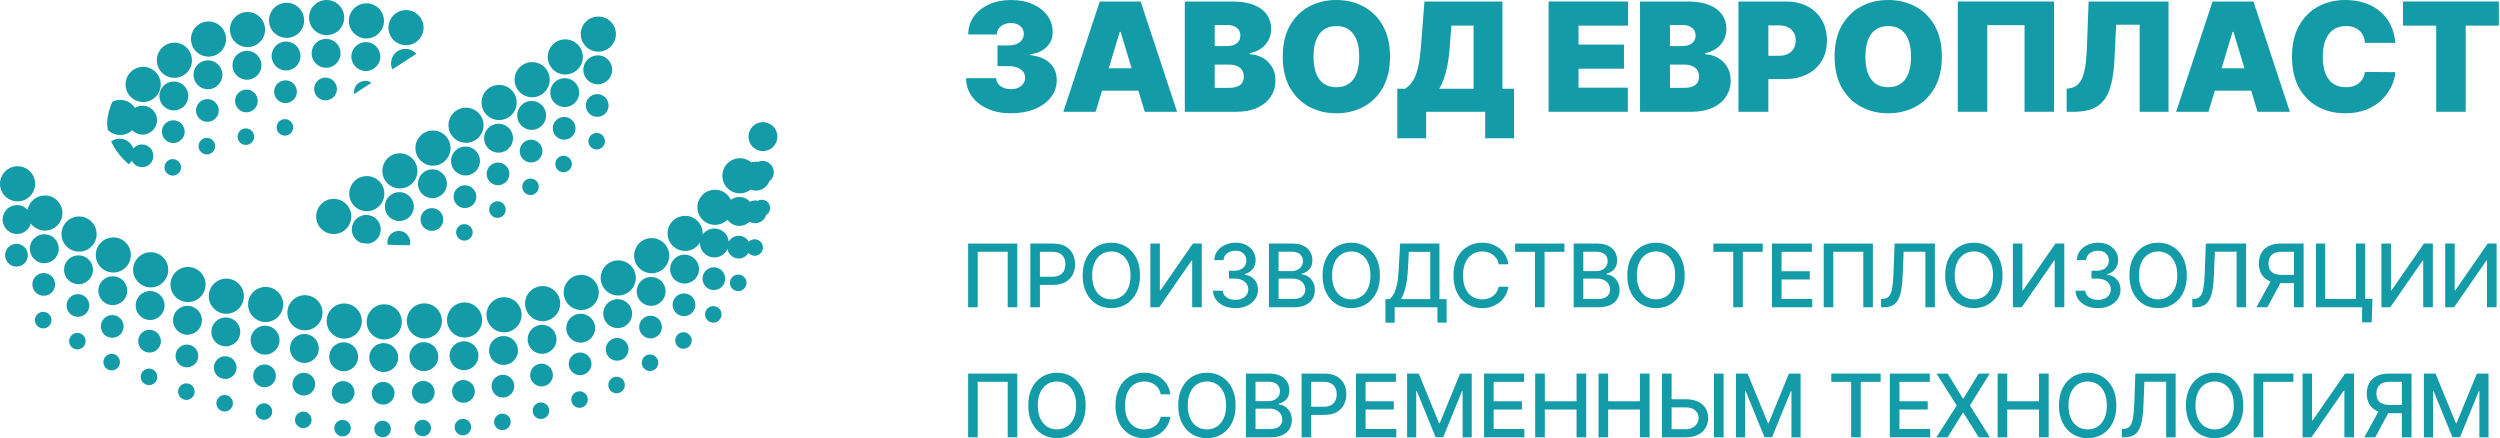 <?xml version="1.0" encoding="UTF-8"?> <svg xmlns="http://www.w3.org/2000/svg" width="930" height="163" viewBox="0 0 930 163" fill="none"><g clip-path="url(#clip0_46_203)"><path d="M92.08 17.53C95.69 17.53 98.61 14.61 98.61 11C98.61 7.39 95.68 4.46 92.08 4.46C88.48 4.46 85.54 7.38 85.54 11C85.54 14.62 88.47 17.53 92.08 17.53ZM106.2 29.88C103.87 29.88 101.97 31.77 101.97 34.11C101.97 36.45 103.87 38.34 106.2 38.34C108.53 38.34 110.44 36.45 110.44 34.11C110.44 31.77 108.54 29.88 106.2 29.88ZM126.69 19.82C126.69 16.86 124.27 14.45 121.3 14.45C118.33 14.45 115.92 16.86 115.92 19.82C115.92 22.78 118.32 25.21 121.3 25.21C124.28 25.21 126.69 22.81 126.69 19.82ZM91.87 18.91C88.89 18.91 86.48 21.3 86.48 24.28C86.48 27.26 88.89 29.66 91.87 29.66C94.85 29.66 97.25 27.26 97.25 24.28C97.25 21.3 94.84 18.91 91.87 18.91ZM94.54 50.84C94.54 49.14 93.15 47.76 91.46 47.76C89.77 47.76 88.38 49.14 88.38 50.84C88.38 52.54 89.75 53.91 91.46 53.91C93.17 53.91 94.54 52.54 94.54 50.84ZM106.61 14.09C110.22 14.09 113.14 11.18 113.14 7.56C113.14 3.94 110.21 1.03 106.61 1.03C103.01 1.03 100.07 3.95 100.07 7.56C100.07 11.17 103 14.09 106.61 14.09ZM41.54 131.62C39.84 131.62 38.46 133 38.46 134.69C38.46 136.38 39.84 137.79 41.54 137.79C43.24 137.79 44.62 136.4 44.62 134.69C44.62 132.98 43.24 131.62 41.54 131.62ZM109.06 47.39C109.06 45.69 107.7 44.31 105.98 44.31C104.26 44.31 102.91 45.69 102.91 47.39C102.91 49.09 104.29 50.46 105.98 50.46C107.67 50.46 109.06 49.09 109.06 47.39ZM77.57 21.06C81.18 21.06 84.1 18.14 84.1 14.53C84.1 10.92 81.18 7.99 77.57 7.99C73.96 7.99 71.04 10.92 71.04 14.53C71.04 18.14 73.97 21.06 77.57 21.06ZM68.7 48.97C68.7 46.65 66.8 44.74 64.46 44.74C62.12 44.74 60.22 46.65 60.22 48.97C60.22 51.29 62.13 53.21 64.46 53.21C66.79 53.21 68.7 51.32 68.7 48.97ZM64.88 28.95C68.49 28.95 71.41 26.02 71.41 22.41C71.41 18.8 68.49 15.87 64.88 15.87C61.27 15.87 58.35 18.8 58.35 22.41C58.35 26.02 61.27 28.95 64.88 28.95ZM61.18 62.26C61.18 63.96 62.56 65.33 64.26 65.33C65.96 65.33 67.34 63.96 67.34 62.26C67.34 60.56 65.97 59.19 64.26 59.19C62.55 59.19 61.18 60.56 61.18 62.26ZM91.66 33.33C89.33 33.33 87.44 35.22 87.44 37.55C87.44 39.88 89.33 41.79 91.66 41.79C93.99 41.79 95.89 39.9 95.89 37.55C95.89 35.2 94 33.33 91.66 33.33ZM77.36 22.43C74.39 22.43 71.98 24.82 71.98 27.81C71.98 30.8 74.39 33.2 77.36 33.2C80.33 33.2 82.73 30.79 82.73 27.81C82.73 24.83 80.34 22.43 77.36 22.43ZM52.83 62.21C55.16 62.21 57.05 60.32 57.05 57.97C57.05 55.62 55.16 53.74 52.83 53.74C51.52 53.74 50.37 54.34 49.6 55.27C48.89 53.13 46.89 51.58 44.51 51.58C43.32 51.58 42.23 51.96 41.35 52.62C42.7 55.65 44.92 58.49 47.86 61.1C48.32 60.74 48.72 60.33 49.05 59.81C49.74 61.22 51.16 62.19 52.83 62.19V62.21ZM64.67 30.32C61.7 30.32 59.29 32.72 59.29 35.7C59.29 38.68 61.7 41.07 64.67 41.07C67.64 41.07 70.05 38.66 70.05 35.7C70.05 32.74 67.64 30.32 64.67 30.32ZM53.24 37.95C56.85 37.95 59.79 35.03 59.79 31.42C59.79 27.81 56.85 24.87 53.24 24.87C49.63 24.87 46.71 27.8 46.71 31.42C46.71 35.04 49.64 37.95 53.24 37.95ZM121.09 37.33C123.43 37.33 125.33 35.44 125.33 33.11C125.33 30.78 123.43 28.86 121.09 28.86C118.75 28.86 116.86 30.77 116.86 33.11C116.86 35.45 118.75 37.33 121.09 37.33ZM16.27 101.57C13.93 101.57 12.04 103.45 12.04 105.8C12.04 108.15 13.93 110.03 16.27 110.03C18.61 110.03 20.49 108.14 20.49 105.8C20.49 103.46 18.61 101.57 16.27 101.57ZM6.13 90.71C3.79 90.71 1.89 92.61 1.89 94.94C1.89 97.27 3.79 99.18 6.13 99.18C8.47 99.18 10.36 97.28 10.36 94.94C10.36 92.6 8.47 90.71 6.13 90.71ZM29.41 93.61C33.02 93.61 35.95 90.68 35.95 87.08C35.95 83.48 33.02 80.53 29.41 80.53C25.8 80.53 22.88 83.46 22.88 87.08C22.88 90.7 25.81 93.61 29.41 93.61ZM16.07 116.01C14.36 116.01 12.99 117.39 12.99 119.08C12.99 120.77 14.36 122.17 16.07 122.17C17.78 122.17 19.15 120.78 19.15 119.08C19.15 117.38 17.76 116.01 16.07 116.01ZM16.47 87.14C13.5 87.14 11.09 89.54 11.09 92.51C11.09 95.48 13.5 97.91 16.47 97.91C19.44 97.91 21.86 95.5 21.86 92.51C21.86 89.52 19.45 87.14 16.47 87.14ZM29.2 94.98C26.23 94.98 23.82 97.38 23.82 100.35C23.82 103.32 26.23 105.73 29.2 105.73C32.17 105.73 34.58 103.33 34.58 100.35C34.58 97.37 32.18 94.98 29.2 94.98ZM28.78 123.83C27.09 123.83 25.72 125.21 25.72 126.91C25.72 128.61 27.09 129.99 28.78 129.99C30.47 129.99 31.86 128.62 31.86 126.91C31.86 125.2 30.49 123.83 28.78 123.83ZM29 109.41C26.66 109.41 24.77 111.29 24.77 113.64C24.77 115.99 26.66 117.87 29 117.87C31.34 117.87 33.22 115.98 33.22 113.64C33.22 111.3 31.34 109.41 29 109.41ZM136.3 14.31C139.92 14.31 142.84 11.37 142.84 7.77C142.84 4.17 139.91 1.24 136.3 1.24C132.69 1.24 129.77 4.16 129.77 7.77C129.77 11.38 132.7 14.31 136.3 14.31ZM145.46 23.55C145.46 24.36 145.64 25.12 145.95 25.8L154.88 20.05C153.89 18.92 152.45 18.18 150.81 18.18C147.84 18.18 145.46 20.58 145.46 23.55ZM141.48 21.04C141.48 18.06 139.07 15.66 136.1 15.66C133.13 15.66 130.71 18.06 130.71 21.04C130.71 24.02 133.13 26.41 136.1 26.41C139.07 26.41 141.48 24.01 141.48 21.04ZM6.34 87.05C8.79 87.05 10.83 85.4 11.48 83.16C12.68 84.74 14.55 85.79 16.69 85.79C20.29 85.79 23.23 82.86 23.23 79.24C23.23 75.62 20.29 72.71 16.69 72.71C13.49 72.71 10.85 74.99 10.28 78.01C9.28 76.95 7.89 76.28 6.34 76.28C3.36 76.28 0.96 78.69 0.96 81.66C0.96 84.63 3.36 87.05 6.34 87.05ZM151.04 16.81C154.65 16.81 157.57 13.88 157.57 10.28C157.57 6.68 154.64 3.74 151.04 3.74C147.44 3.74 144.5 6.67 144.5 10.28C144.5 13.89 147.42 16.81 151.04 16.81ZM6.54 74.91C10.15 74.91 13.07 71.99 13.07 68.38C13.07 64.77 10.14 61.84 6.54 61.84C2.94 61.84 0 64.77 0 68.38C0 71.99 2.92 74.91 6.54 74.91ZM131.66 34.32C131.66 34.55 131.69 34.77 131.72 34.98L138.21 30.79C137.54 30.35 136.74 30.08 135.89 30.08C133.55 30.08 131.66 31.97 131.66 34.31V34.32ZM121.51 13.07C125.12 13.07 128.04 10.14 128.04 6.53C128.04 2.92 125.12 0 121.51 0C117.9 0 114.96 2.92 114.96 6.53C114.96 10.14 117.89 13.07 121.51 13.07ZM106.4 15.44C103.44 15.44 101.03 17.86 101.03 20.83C101.03 23.8 103.44 26.22 106.4 26.22C109.36 26.22 111.79 23.81 111.79 20.83C111.79 17.85 109.37 15.44 106.4 15.44ZM154.53 55.08C154.53 58.7 157.46 61.63 161.06 61.63C164.66 61.63 167.6 58.7 167.6 55.08C167.6 51.46 164.67 48.55 161.06 48.55C157.45 48.55 154.53 51.48 154.53 55.08ZM226.4 39.24C226.4 36.92 224.51 35.01 222.17 35.01C219.83 35.01 217.94 36.91 217.94 39.24C217.94 41.57 219.83 43.47 222.17 43.47C224.51 43.47 226.4 41.58 226.4 39.24ZM136.45 65.51C132.83 65.51 129.92 68.43 129.92 72.04C129.92 75.65 132.84 78.57 136.45 78.57C140.06 78.57 142.98 75.65 142.98 72.04C142.98 68.43 140.05 65.51 136.45 65.51ZM117.61 80.51C117.61 84.13 120.53 87.06 124.14 87.06C127.75 87.06 130.68 84.13 130.68 80.51C130.68 76.89 127.75 73.98 124.14 73.98C120.53 73.98 117.61 76.91 117.61 80.51ZM173.36 40.06C169.74 40.06 166.83 43 166.83 46.6C166.83 50.2 169.75 53.13 173.36 53.13C176.97 53.13 179.89 50.2 179.89 46.6C179.89 43 176.96 40.06 173.36 40.06ZM222.58 19.22C226.2 19.22 229.12 16.29 229.12 12.68C229.12 9.07 226.19 6.16 222.58 6.16C218.97 6.16 216.04 9.07 216.04 12.68C216.04 16.29 218.97 19.22 222.58 19.22ZM222.37 20.58C219.4 20.58 216.98 23 216.98 25.97C216.98 28.94 219.4 31.36 222.37 31.36C225.34 31.36 227.75 28.94 227.75 25.97C227.75 23 225.34 20.58 222.37 20.58ZM218.88 52.53C218.88 54.22 220.26 55.61 221.96 55.61C223.66 55.61 225.04 54.22 225.04 52.53C225.04 50.84 223.66 49.45 221.96 49.45C220.26 49.45 218.88 50.83 218.88 52.53ZM148.34 85.9C146 85.9 144.11 87.79 144.11 90.13C144.11 90.45 144.16 90.75 144.22 91.05C146.97 91.17 149.69 91.22 152.42 91.22C152.52 90.85 152.57 90.5 152.57 90.13C152.57 87.78 150.68 85.9 148.34 85.9ZM160.85 62.98C157.88 62.98 155.47 65.38 155.47 68.36C155.47 71.34 157.88 73.74 160.85 73.74C163.82 73.74 166.25 71.34 166.25 68.36C166.25 65.38 163.82 62.98 160.85 62.98ZM160.66 77.42C158.32 77.42 156.43 79.3 156.43 81.64C156.43 83.98 158.32 85.88 160.66 85.88C163 85.88 164.89 83.98 164.89 81.64C164.89 79.3 162.99 77.42 160.66 77.42ZM283.81 56.21C286.78 56.21 289.2 53.79 289.2 50.81C289.2 47.83 286.78 45.44 283.81 45.44C280.84 45.44 278.43 47.84 278.43 50.81C278.43 53.78 280.85 56.21 283.81 56.21ZM148.75 70.1C152.38 70.1 155.29 67.18 155.29 63.58C155.29 59.98 152.37 57.03 148.75 57.03C145.13 57.03 142.23 59.96 142.23 63.58C142.23 67.2 145.15 70.1 148.75 70.1ZM148.56 71.47C145.58 71.47 143.17 73.87 143.17 76.85C143.17 79.83 145.58 82.23 148.56 82.23C151.54 82.23 153.94 79.82 153.94 76.85C153.94 73.88 151.53 71.47 148.56 71.47ZM80.03 54.37C80.03 52.67 78.65 51.29 76.95 51.29C75.25 51.29 73.87 52.67 73.87 54.37C73.87 56.07 75.25 57.44 76.95 57.44C78.65 57.44 80.03 56.08 80.03 54.37ZM210.29 27.71C213.9 27.71 216.82 24.78 216.82 21.18C216.82 17.58 213.9 14.64 210.29 14.64C206.68 14.64 203.75 17.56 203.75 21.18C203.75 24.8 206.68 27.71 210.29 27.71ZM136.25 79.95C133.27 79.95 130.86 82.36 130.86 85.33C130.86 87.67 132.37 89.64 134.47 90.39C135.31 90.47 136.15 90.57 136.99 90.65C139.6 90.28 141.64 88.05 141.64 85.34C141.64 82.37 139.23 79.96 136.26 79.96L136.25 79.95ZM185.47 56.79C188.44 56.79 190.84 54.38 190.84 51.4C190.84 48.42 188.44 46.02 185.47 46.02C182.5 46.02 180.07 48.43 180.07 51.4C180.07 54.37 182.49 56.79 185.47 56.79ZM173.16 54.51C170.18 54.51 167.78 56.91 167.78 59.89C167.78 62.87 170.18 65.27 173.16 65.27C176.14 65.27 178.55 62.87 178.55 59.89C178.55 56.91 176.14 54.51 173.16 54.51ZM181.98 77.97C181.98 79.66 183.36 81.05 185.06 81.05C186.76 81.05 188.13 79.66 188.13 77.97C188.13 76.28 186.75 74.88 185.06 74.88C183.37 74.88 181.98 76.26 181.98 77.97ZM177.19 73.17C177.19 70.83 175.3 68.93 172.95 68.93C170.6 68.93 168.73 70.83 168.73 73.17C168.73 75.51 170.62 77.4 172.95 77.4C175.28 77.4 177.19 75.51 177.19 73.17ZM44.72 50.22C46.46 50.22 48.01 49.55 49.18 48.44C50.16 49.43 51.53 50.07 53.04 50.07C56.01 50.07 58.42 47.66 58.42 44.69C58.42 41.72 56.01 39.31 53.04 39.31C51.99 39.31 51.02 39.62 50.19 40.13C49.03 38.33 47.01 37.14 44.71 37.14C43.64 37.14 42.64 37.42 41.74 37.89C40.72 40.38 40.07 42.7 39.91 44.64C39.81 45.89 39.91 47.09 40.07 48.29C41.26 49.48 42.9 50.22 44.71 50.22H44.72ZM77.15 36.86C74.81 36.86 72.91 38.75 72.91 41.1C72.91 43.45 74.81 45.33 77.15 45.33C79.49 45.33 81.38 43.43 81.38 41.1C81.38 38.77 79.49 36.86 77.15 36.86ZM189.48 64.68C189.48 62.35 187.59 60.46 185.25 60.46C182.91 60.46 181.03 62.36 181.03 64.68C181.03 67 182.92 68.92 185.25 68.92C187.58 68.92 189.48 67.02 189.48 64.68ZM169.67 86.45C169.67 88.14 171.06 89.51 172.74 89.51C174.42 89.51 175.83 88.14 175.83 86.45C175.83 84.76 174.45 83.37 172.74 83.37C171.03 83.37 169.67 84.74 169.67 86.45ZM185.66 44.66C189.3 44.66 192.2 41.74 192.2 38.13C192.2 34.52 189.29 31.58 185.66 31.58C182.03 31.58 179.13 34.51 179.13 38.13C179.13 41.75 182.07 44.66 185.66 44.66ZM210.07 29.07C207.1 29.07 204.69 31.48 204.69 34.44C204.69 37.4 207.1 39.82 210.07 39.82C213.04 39.82 215.46 37.42 215.46 34.44C215.46 31.46 213.05 29.07 210.07 29.07ZM197.96 36.19C201.58 36.19 204.5 33.26 204.5 29.64C204.5 26.02 201.57 23.11 197.96 23.11C194.35 23.11 191.43 26.03 191.43 29.64C191.43 33.25 194.35 36.19 197.96 36.19ZM212.74 61.02C212.74 59.31 211.35 57.93 209.65 57.93C207.95 57.93 206.57 59.3 206.57 61.02C206.57 62.74 207.97 64.09 209.65 64.09C211.33 64.09 212.74 62.72 212.74 61.02ZM209.86 43.5C207.52 43.5 205.63 45.4 205.63 47.73C205.63 50.06 207.52 51.97 209.86 51.97C212.2 51.97 214.09 50.07 214.09 47.73C214.09 45.39 212.2 43.5 209.86 43.5ZM197.77 37.54C194.79 37.54 192.39 39.95 192.39 42.93C192.39 45.91 194.79 48.31 197.77 48.31C200.75 48.31 203.16 45.9 203.16 42.93C203.16 39.96 200.75 37.54 197.77 37.54ZM200.43 69.49C200.43 67.78 199.06 66.42 197.35 66.42C195.64 66.42 194.27 67.78 194.27 69.49C194.27 71.2 195.66 72.56 197.35 72.56C199.04 72.56 200.43 71.19 200.43 69.49ZM197.56 51.97C195.22 51.97 193.33 53.87 193.33 56.21C193.33 58.55 195.22 60.44 197.56 60.44C199.9 60.44 201.79 58.54 201.79 56.21C201.79 53.88 199.9 51.97 197.56 51.97ZM242.01 117.44C239.66 117.44 237.77 119.33 237.77 121.66C237.77 123.99 239.66 125.89 242.01 125.89C244.36 125.89 246.24 123.99 246.24 121.66C246.24 119.33 244.35 117.44 242.01 117.44ZM201.65 120.83C198.67 120.83 196.27 123.25 196.27 126.23C196.27 129.21 198.67 131.61 201.65 131.61C204.63 131.61 207.03 129.2 207.03 126.23C207.03 123.26 204.63 120.83 201.65 120.83ZM187.51 110.56C183.9 110.56 180.98 113.49 180.98 117.1C180.98 120.71 183.91 123.63 187.51 123.63C191.11 123.63 194.04 120.72 194.04 117.1C194.04 113.48 191.11 110.56 187.51 110.56ZM201.85 106.41C198.25 106.41 195.32 109.33 195.32 112.94C195.32 116.55 198.25 119.48 201.85 119.48C205.45 119.48 208.39 116.55 208.39 112.94C208.39 109.33 205.47 106.41 201.85 106.41ZM201.25 149.7C199.55 149.7 198.16 151.08 198.16 152.79C198.16 154.5 199.55 155.86 201.25 155.86C202.95 155.86 204.32 154.49 204.32 152.79C204.32 151.09 202.93 149.7 201.25 149.7ZM201.45 135.27C199.11 135.27 197.22 137.17 197.22 139.51C197.22 141.85 199.11 143.75 201.45 143.75C203.79 143.75 205.68 141.85 205.68 139.51C205.68 137.17 203.79 135.27 201.45 135.27ZM215.59 145.56C213.9 145.56 212.52 146.93 212.52 148.64C212.52 150.35 213.9 151.71 215.59 151.71C217.28 151.71 218.68 150.33 218.68 148.64C218.68 146.95 217.29 145.56 215.59 145.56ZM216 116.7C213.03 116.7 210.63 119.1 210.63 122.07C210.63 125.04 213.03 127.46 216 127.46C218.97 127.46 221.39 125.04 221.39 122.07C221.39 119.1 218.99 116.7 216 116.7ZM215.8 131.13C213.46 131.13 211.57 133.02 211.57 135.35C211.57 137.68 213.46 139.58 215.8 139.58C218.14 139.58 220.03 137.69 220.03 135.35C220.03 133.01 218.14 131.13 215.8 131.13ZM172.82 112.5C169.2 112.5 166.28 115.43 166.28 119.03C166.28 122.63 169.21 125.56 172.82 125.56C176.43 125.56 179.35 122.63 179.35 119.03C179.35 115.43 176.42 112.5 172.82 112.5ZM172.4 141.36C170.06 141.36 168.16 143.26 168.16 145.59C168.16 147.92 170.06 149.83 172.4 149.83C174.74 149.83 176.63 147.93 176.63 145.59C176.63 143.25 174.74 141.36 172.4 141.36ZM172.6 126.94C169.64 126.94 167.23 129.34 167.23 132.31C167.23 135.28 169.64 137.7 172.6 137.7C175.56 137.7 177.99 135.29 177.99 132.31C177.99 129.33 175.58 126.94 172.6 126.94ZM172.19 155.8C170.49 155.8 169.11 157.18 169.11 158.87C169.11 160.56 170.49 161.95 172.19 161.95C173.89 161.95 175.27 160.57 175.27 158.87C175.27 157.17 173.88 155.8 172.19 155.8ZM186.88 153.87C185.19 153.87 183.8 155.24 183.8 156.94C183.8 158.64 185.19 160.01 186.88 160.01C188.57 160.01 189.97 158.64 189.97 156.94C189.97 155.24 188.58 153.87 186.88 153.87ZM187.09 139.42C184.75 139.42 182.86 141.32 182.86 143.66C182.86 146 184.75 147.88 187.09 147.88C189.43 147.88 191.32 145.99 191.32 143.66C191.32 141.33 189.43 139.42 187.09 139.42ZM187.31 125C184.32 125 181.92 127.41 181.92 130.38C181.92 133.35 184.32 135.76 187.31 135.76C190.3 135.76 192.68 133.36 192.68 130.38C192.68 127.4 190.27 125 187.31 125ZM216.21 102.25C212.61 102.25 209.68 105.18 209.68 108.79C209.68 112.4 212.61 115.33 216.21 115.33C219.81 115.33 222.75 112.4 222.75 108.79C222.75 105.18 219.82 102.25 216.21 102.25ZM283.4 74.3C282.87 74.3 282.37 74.45 281.93 74.7C281.61 74.62 281.29 74.57 280.96 74.57C280.26 74.57 279.6 74.75 279.02 75.06C278.03 73.97 276.63 73.27 275.03 73.27C273.84 73.27 272.75 73.68 271.87 74.32C270.83 72.11 268.6 70.58 265.98 70.58C262.36 70.58 259.43 73.5 259.43 77.11C259.43 80.72 262.36 83.65 265.98 83.65C267.78 83.65 269.43 82.91 270.61 81.72C271.58 83.12 273.2 84.04 275.03 84.04C276.51 84.04 277.87 83.44 278.85 82.45C279.47 82.81 280.18 83.04 280.95 83.04C282.87 83.04 284.48 81.75 284.99 80C285.87 79.47 286.48 78.49 286.48 77.38C286.48 75.67 285.11 74.3 283.4 74.3ZM265.56 99.43C263.22 99.43 261.33 101.32 261.33 103.67C261.33 106.02 263.22 107.9 265.56 107.9C267.9 107.9 269.79 106.01 269.79 103.67C269.79 101.33 267.9 99.43 265.56 99.43ZM265.35 113.87C263.66 113.87 262.28 115.25 262.28 116.95C262.28 118.65 263.66 120.03 265.35 120.03C267.04 120.03 268.43 118.66 268.43 116.95C268.43 115.24 267.06 113.87 265.35 113.87ZM229.37 140.15C227.67 140.15 226.29 141.52 226.29 143.22C226.29 144.92 227.67 146.3 229.37 146.3C231.07 146.3 232.44 144.92 232.44 143.22C232.44 141.52 231.06 140.15 229.37 140.15ZM254.65 94.72C251.68 94.72 249.27 97.12 249.27 100.11C249.27 103.1 251.68 105.49 254.65 105.49C257.62 105.49 260.04 103.08 260.04 100.11C260.04 97.14 257.63 94.72 254.65 94.72ZM157.87 112.85C154.25 112.85 151.33 115.77 151.33 119.38C151.33 122.99 154.26 125.91 157.87 125.91C161.48 125.91 164.4 122.98 164.4 119.38C164.4 115.78 161.47 112.85 157.87 112.85ZM283.61 59.86C283.02 59.86 282.46 59.99 281.94 60.22C281.68 60.17 281.43 60.13 281.18 60.13C280.58 60.13 280.03 60.26 279.49 60.43C278.34 59.46 276.88 58.85 275.25 58.85C271.64 58.85 268.72 61.77 268.72 65.39C268.72 69.01 271.64 71.93 275.25 71.93C276.75 71.93 278.13 71.38 279.24 70.53C279.83 70.77 280.49 70.91 281.19 70.91C283.47 70.91 285.43 69.47 286.2 67.44C287.2 66.66 287.86 65.47 287.86 64.09C287.86 61.76 285.97 59.86 283.63 59.86H283.61ZM280.75 89.01C279.89 89.01 279.11 89.36 278.54 89.95C277.82 88.62 276.44 87.7 274.83 87.7C273.22 87.7 271.82 88.62 271.11 89.93C270.88 87.18 268.59 84.99 265.76 84.99C263.93 84.99 262.31 85.92 261.34 87.32C261.36 87.15 261.39 87 261.39 86.82C261.39 83.21 258.46 80.29 254.86 80.29C251.26 80.29 248.33 83.22 248.33 86.82C248.33 90.42 251.25 93.36 254.86 93.36C257.2 93.36 259.24 92.12 260.39 90.27C260.39 90.3 260.37 90.35 260.37 90.4C260.37 93.37 262.77 95.77 265.75 95.77C267.93 95.77 269.79 94.47 270.65 92.61C270.96 94.64 272.69 96.17 274.82 96.17C276.36 96.17 277.7 95.33 278.44 94.09C279.01 94.74 279.81 95.15 280.73 95.15C282.44 95.15 283.81 93.78 283.81 92.08C283.81 90.38 282.44 89.01 280.73 89.01H280.75ZM254.44 109.15C252.12 109.15 250.21 111.05 250.21 113.38C250.21 115.71 252.12 117.61 254.44 117.61C256.76 117.61 258.68 115.71 258.68 113.38C258.68 111.05 256.78 109.15 254.44 109.15ZM274.62 102.14C272.91 102.14 271.53 103.52 271.53 105.22C271.53 106.92 272.91 108.3 274.62 108.3C276.33 108.3 277.7 106.92 277.7 105.22C277.7 103.52 276.32 102.14 274.62 102.14ZM254.24 123.59C252.55 123.59 251.18 124.97 251.18 126.67C251.18 128.37 252.55 129.74 254.24 129.74C255.93 129.74 257.33 128.36 257.33 126.67C257.33 124.98 255.95 123.59 254.24 123.59ZM229.98 96.85C226.38 96.85 223.45 99.78 223.45 103.38C223.45 106.98 226.38 109.93 229.98 109.93C233.58 109.93 236.52 107 236.52 103.38C236.52 99.76 233.59 96.85 229.98 96.85ZM229.58 125.72C227.24 125.72 225.35 127.61 225.35 129.95C225.35 132.29 227.24 134.18 229.58 134.18C231.92 134.18 233.81 132.29 233.81 129.95C233.81 127.61 231.92 125.72 229.58 125.72ZM229.78 111.28C226.8 111.28 224.4 113.69 224.4 116.68C224.4 119.67 226.8 122.06 229.78 122.06C232.76 122.06 235.15 119.65 235.15 116.68C235.15 113.71 232.75 111.28 229.78 111.28ZM241.8 131.87C240.11 131.87 238.73 133.25 238.73 134.95C238.73 136.65 240.11 138.03 241.8 138.03C243.49 138.03 244.88 136.66 244.88 134.95C244.88 133.24 243.51 131.87 241.8 131.87ZM242.43 88.57C238.81 88.57 235.88 91.48 235.88 95.11C235.88 98.74 238.81 101.65 242.43 101.65C246.05 101.65 248.96 98.72 248.96 95.11C248.96 91.5 246.04 88.57 242.43 88.57ZM242.22 103.01C239.25 103.01 236.84 105.42 236.84 108.39C236.84 111.36 239.25 113.78 242.22 113.78C245.19 113.78 247.6 111.36 247.6 108.39C247.6 105.42 245.19 103.01 242.22 103.01ZM41.94 102.76C38.97 102.76 36.57 105.16 36.57 108.13C36.57 111.1 38.97 113.51 41.94 113.51C44.91 113.51 47.33 111.11 47.33 108.13C47.33 105.15 44.91 102.76 41.94 102.76ZM83.57 146.94C81.88 146.94 80.49 148.32 80.49 150C80.49 151.68 81.88 153.08 83.57 153.08C85.26 153.08 86.65 151.71 86.65 150C86.65 148.29 85.28 146.94 83.57 146.94ZM69.94 99.31C66.33 99.31 63.41 102.24 63.41 105.84C63.41 109.44 66.33 112.37 69.94 112.37C73.55 112.37 76.47 109.45 76.47 105.84C76.47 102.23 73.54 99.31 69.94 99.31ZM69.74 113.75C66.77 113.75 64.36 116.15 64.36 119.13C64.36 122.11 66.77 124.52 69.74 124.52C72.71 124.52 75.12 122.12 75.12 119.13C75.12 116.14 72.71 113.75 69.74 113.75ZM69.53 128.18C67.2 128.18 65.3 130.08 65.3 132.42C65.3 134.76 67.2 136.65 69.53 136.65C71.86 136.65 73.77 134.75 73.77 132.42C73.77 130.09 71.87 128.18 69.53 128.18ZM83.79 132.52C81.45 132.52 79.55 134.4 79.55 136.75C79.55 139.1 81.45 140.97 83.79 140.97C86.13 140.97 88.01 139.06 88.01 136.75C88.01 134.44 86.12 132.52 83.79 132.52ZM98.2 150.03C96.5 150.03 95.11 151.4 95.11 153.1C95.11 154.8 96.5 156.17 98.2 156.17C99.9 156.17 101.27 154.79 101.27 153.1C101.27 151.41 99.89 150.03 98.2 150.03ZM84.19 103.65C80.57 103.65 77.65 106.57 77.65 110.18C77.65 113.79 80.58 116.72 84.19 116.72C87.8 116.72 90.73 113.79 90.73 110.18C90.73 106.57 87.8 103.65 84.19 103.65ZM83.99 118.08C81.01 118.08 78.61 120.48 78.61 123.45C78.61 126.42 81.01 128.84 83.99 128.84C86.97 128.84 89.37 126.44 89.37 123.45C89.37 120.46 86.97 118.08 83.99 118.08ZM98.4 135.58C96.06 135.58 94.17 137.49 94.17 139.82C94.17 142.15 96.06 144.05 98.4 144.05C100.74 144.05 102.64 142.16 102.64 139.82C102.64 137.48 100.74 135.58 98.4 135.58ZM42.15 88.32C38.54 88.32 35.63 91.25 35.63 94.85C35.63 98.45 38.55 101.38 42.15 101.38C45.75 101.38 48.68 98.46 48.68 94.85C48.68 91.24 45.76 88.32 42.15 88.32ZM157.68 127.28C154.69 127.28 152.29 129.69 152.29 132.68C152.29 135.67 154.69 138.05 157.68 138.05C160.67 138.05 163.06 135.66 163.06 132.68C163.06 129.7 160.64 127.28 157.68 127.28ZM55.43 137.11C53.73 137.11 52.35 138.5 52.35 140.19C52.35 141.88 53.73 143.27 55.43 143.27C57.13 143.27 58.51 141.89 58.51 140.19C58.51 138.49 57.13 137.11 55.43 137.11ZM55.84 108.25C52.87 108.25 50.46 110.66 50.46 113.64C50.46 116.62 52.87 119.04 55.84 119.04C58.81 119.04 61.23 116.61 61.23 113.64C61.23 110.67 58.82 108.25 55.84 108.25ZM55.63 122.68C53.3 122.68 51.41 124.58 51.41 126.92C51.41 129.26 53.3 131.16 55.63 131.16C57.96 131.16 59.86 129.25 59.86 126.92C59.86 124.59 57.97 122.68 55.63 122.68ZM56.06 93.82C52.44 93.82 49.52 96.75 49.52 100.35C49.52 103.95 52.45 106.91 56.06 106.91C59.67 106.91 62.59 103.98 62.59 100.35C62.59 96.72 59.67 93.82 56.06 93.82ZM69.32 142.61C67.63 142.61 66.25 143.99 66.25 145.69C66.25 147.39 67.63 148.77 69.32 148.77C71.01 148.77 72.4 147.39 72.4 145.69C72.4 143.99 71.03 142.61 69.32 142.61ZM41.75 117.19C39.41 117.19 37.52 119.08 37.52 121.43C37.52 123.78 39.41 125.65 41.75 125.65C44.09 125.65 45.98 123.76 45.98 121.43C45.98 119.1 44.09 117.19 41.75 117.19ZM98.61 121.15C95.63 121.15 93.23 123.56 93.23 126.53C93.23 129.5 95.64 131.92 98.61 131.92C101.58 131.92 103.98 129.52 103.98 126.53C103.98 123.54 101.58 121.15 98.61 121.15ZM142.31 156.5C140.61 156.5 139.24 157.88 139.24 159.58C139.24 161.28 140.61 162.66 142.31 162.66C144.01 162.66 145.4 161.29 145.4 159.58C145.4 157.87 144.01 156.5 142.31 156.5ZM142.73 127.63C139.76 127.63 137.36 130.04 137.36 133.01C137.36 135.98 139.76 138.4 142.73 138.4C145.7 138.4 148.12 135.99 148.12 133.01C148.12 130.03 145.71 127.63 142.73 127.63ZM128.05 112.89C124.44 112.89 121.52 115.82 121.52 119.43C121.52 123.04 124.45 125.97 128.05 125.97C131.65 125.97 134.59 123.04 134.59 119.43C134.59 115.82 131.66 112.89 128.05 112.89ZM157.46 141.71C155.13 141.71 153.23 143.6 153.23 145.94C153.23 148.28 155.13 150.18 157.46 150.18C159.79 150.18 161.69 148.29 161.69 145.94C161.69 143.59 159.8 141.71 157.46 141.71ZM142.93 113.2C139.32 113.2 136.4 116.12 136.4 119.75C136.4 123.38 139.33 126.28 142.93 126.28C146.53 126.28 149.47 123.34 149.47 119.75C149.47 116.16 146.54 113.2 142.93 113.2ZM127.85 127.33C124.87 127.33 122.47 129.74 122.47 132.71C122.47 135.68 124.87 138.1 127.85 138.1C130.83 138.1 133.23 135.69 133.23 132.71C133.23 129.73 130.83 127.33 127.85 127.33ZM157.25 156.15C155.55 156.15 154.17 157.54 154.17 159.23C154.17 160.92 155.55 162.3 157.25 162.3C158.95 162.3 160.34 160.92 160.34 159.23C160.34 157.54 158.96 156.15 157.25 156.15ZM142.52 142.06C140.2 142.06 138.29 143.95 138.29 146.29C138.29 148.63 140.2 150.52 142.52 150.52C144.84 150.52 146.76 148.63 146.76 146.29C146.76 143.95 144.86 142.06 142.52 142.06ZM112.83 153.12C111.12 153.12 109.74 154.5 109.74 156.19C109.74 157.88 111.12 159.27 112.83 159.27C114.54 159.27 115.9 157.89 115.9 156.19C115.9 154.49 114.52 153.12 112.83 153.12ZM98.81 106.72C95.2 106.72 92.28 109.65 92.28 113.25C92.28 116.85 95.21 119.79 98.81 119.79C102.41 119.79 105.35 116.87 105.35 113.25C105.35 109.63 102.42 106.72 98.81 106.72ZM113.02 138.67C110.68 138.67 108.79 140.58 108.79 142.91C108.79 145.24 110.68 147.14 113.02 147.14C115.36 147.14 117.25 145.25 117.25 142.91C117.25 140.57 115.35 138.67 113.02 138.67ZM127.44 156.19C125.74 156.19 124.36 157.57 124.36 159.27C124.36 160.97 125.74 162.35 127.44 162.35C129.14 162.35 130.51 160.96 130.51 159.27C130.51 157.58 129.14 156.19 127.44 156.19ZM127.64 141.76C125.3 141.76 123.42 143.65 123.42 145.99C123.42 148.33 125.3 150.22 127.64 150.22C129.98 150.22 131.87 148.33 131.87 145.99C131.87 143.65 129.98 141.76 127.64 141.76ZM113.24 124.24C110.26 124.24 107.85 126.64 107.85 129.62C107.85 132.6 110.26 135.01 113.24 135.01C116.22 135.01 118.6 132.6 118.6 129.62C118.6 126.64 116.2 124.24 113.24 124.24ZM113.43 109.81C109.82 109.81 106.9 112.73 106.9 116.35C106.9 119.97 109.82 122.88 113.43 122.88C117.04 122.88 119.98 119.96 119.98 116.35C119.98 112.74 117.06 109.81 113.43 109.81Z" fill="#149BA8"></path></g><path d="M893.932 9.533V0.561H929.582V9.533H917.245V41.579H906.269V9.533H893.932Z" fill="#149BA8"></path><path d="M891.073 15.943H879.777C879.697 15.008 879.483 14.16 879.136 13.399C878.802 12.638 878.335 11.984 877.734 11.436C877.146 10.875 876.432 10.448 875.591 10.154C874.75 9.847 873.795 9.694 872.727 9.694C870.858 9.694 869.275 10.148 867.98 11.056C866.698 11.964 865.724 13.265 865.056 14.961C864.402 16.657 864.075 18.693 864.075 21.07C864.075 23.58 864.408 25.683 865.076 27.379C865.757 29.061 866.738 30.33 868.02 31.184C869.302 32.025 870.844 32.446 872.647 32.446C873.675 32.446 874.596 32.319 875.411 32.065C876.225 31.798 876.933 31.418 877.534 30.924C878.134 30.43 878.622 29.835 878.996 29.141C879.383 28.434 879.643 27.639 879.777 26.758L891.073 26.838C890.939 28.574 890.452 30.343 889.611 32.145C888.77 33.935 887.575 35.59 886.026 37.112C884.49 38.621 882.587 39.836 880.318 40.758C878.048 41.679 875.411 42.14 872.406 42.14C868.641 42.14 865.263 41.332 862.272 39.716C859.294 38.101 856.938 35.724 855.202 32.586C853.48 29.448 852.618 25.61 852.618 21.07C852.618 16.503 853.5 12.658 855.262 9.533C857.025 6.396 859.401 4.026 862.392 2.423C865.383 0.808 868.721 0 872.406 0C874.997 0 877.38 0.354 879.557 1.062C881.733 1.769 883.642 2.804 885.285 4.166C886.927 5.514 888.249 7.177 889.25 9.153C890.252 11.129 890.859 13.392 891.073 15.943Z" fill="#149BA8"></path><path d="M821.545 41.579H809.528L823.067 0.561H838.289L851.828 41.579H839.811L830.838 11.857H830.518L821.545 41.579ZM819.302 25.396H841.894V33.728H819.302V25.396Z" fill="#149BA8"></path><path d="M768.795 41.579V33.007L769.917 32.846C771.278 32.633 772.407 32.045 773.301 31.084C774.209 30.109 774.904 28.567 775.384 26.457C775.878 24.334 776.192 21.444 776.326 17.785L776.966 0.561H806.689V41.579H795.953V9.213H787.221L786.58 22.111C786.34 26.891 785.699 30.703 784.657 33.547C783.616 36.392 782.034 38.441 779.911 39.696C777.788 40.951 774.99 41.579 771.519 41.579H768.795Z" fill="#149BA8"></path><path d="M764.104 0.561V41.579H753.128V9.373H739.268V41.579H728.293V0.561H764.104Z" fill="#149BA8"></path><path d="M722.37 21.07C722.37 25.636 721.482 29.488 719.706 32.626C717.93 35.751 715.533 38.121 712.516 39.736C709.498 41.339 706.133 42.14 702.421 42.14C698.683 42.14 695.305 41.332 692.287 39.716C689.283 38.087 686.893 35.711 685.117 32.586C683.354 29.448 682.473 25.61 682.473 21.07C682.473 16.503 683.354 12.658 685.117 9.533C686.893 6.396 689.283 4.026 692.287 2.423C695.305 0.808 698.683 0 702.421 0C706.133 0 709.498 0.808 712.516 2.423C715.533 4.026 717.93 6.396 719.706 9.533C721.482 12.658 722.37 16.503 722.37 21.07ZM710.913 21.07C710.913 18.613 710.586 16.543 709.932 14.861C709.291 13.165 708.336 11.883 707.068 11.016C705.813 10.134 704.264 9.694 702.421 9.694C700.579 9.694 699.023 10.134 697.755 11.016C696.5 11.883 695.545 13.165 694.891 14.861C694.25 16.543 693.929 18.613 693.929 21.07C693.929 23.527 694.25 25.603 694.891 27.299C695.545 28.981 696.5 30.263 697.755 31.144C699.023 32.012 700.579 32.446 702.421 32.446C704.264 32.446 705.813 32.012 707.068 31.144C708.336 30.263 709.291 28.981 709.932 27.299C710.586 25.603 710.913 23.527 710.913 21.07Z" fill="#149BA8"></path><path d="M646.693 41.579V0.561H664.398C667.442 0.561 670.106 1.162 672.389 2.363C674.672 3.565 676.448 5.254 677.716 7.431C678.985 9.607 679.619 12.15 679.619 15.061C679.619 17.999 678.965 20.542 677.656 22.692C676.361 24.842 674.539 26.497 672.189 27.659C669.852 28.821 667.122 29.402 663.997 29.402H653.422V20.749H661.754C663.062 20.749 664.177 20.522 665.099 20.068C666.033 19.601 666.748 18.94 667.242 18.086C667.749 17.231 668.003 16.223 668.003 15.061C668.003 13.886 667.749 12.885 667.242 12.057C666.748 11.216 666.033 10.575 665.099 10.134C664.177 9.68 663.062 9.453 661.754 9.453H657.828V41.579H646.693Z" fill="#149BA8"></path><path d="M610.091 41.579V0.561H627.876C631 0.561 633.624 0.981 635.747 1.823C637.883 2.664 639.492 3.852 640.574 5.388C641.669 6.923 642.216 8.732 642.216 10.815C642.216 12.324 641.882 13.699 641.215 14.941C640.561 16.183 639.639 17.224 638.451 18.066C637.263 18.893 635.874 19.468 634.285 19.788V20.189C636.048 20.255 637.65 20.703 639.092 21.53C640.534 22.345 641.682 23.473 642.537 24.915C643.391 26.344 643.819 28.026 643.819 29.962C643.819 32.206 643.231 34.202 642.056 35.951C640.894 37.7 639.239 39.075 637.089 40.077C634.939 41.078 632.376 41.579 629.398 41.579H610.091ZM621.227 32.686H626.434C628.303 32.686 629.705 32.339 630.64 31.645C631.575 30.937 632.042 29.896 632.042 28.52C632.042 27.559 631.822 26.744 631.381 26.077C630.94 25.409 630.313 24.902 629.498 24.555C628.697 24.208 627.729 24.034 626.594 24.034H621.227V32.686ZM621.227 17.144H625.793C626.768 17.144 627.629 16.991 628.377 16.684C629.124 16.377 629.705 15.936 630.119 15.362C630.546 14.774 630.76 14.06 630.76 13.219C630.76 11.95 630.306 10.982 629.398 10.315C628.49 9.634 627.342 9.293 625.953 9.293H621.227V17.144Z" fill="#149BA8"></path><path d="M576.078 41.579V0.561H605.639V9.533H587.213V16.584H604.117V25.556H587.213V32.606H605.559V41.579H576.078Z" fill="#149BA8"></path><path d="M519.798 51.433V33.007H522.682C523.644 32.419 524.512 31.591 525.286 30.523C526.074 29.455 526.741 27.926 527.289 25.937C527.85 23.947 528.264 21.283 528.531 17.945L529.893 0.561H558.894V33.007H563.22V51.433H552.485V41.579H530.534V51.433H519.798ZM535.42 33.007H548.158V9.533H539.907L539.266 17.945C539.079 20.456 538.792 22.652 538.405 24.535C538.031 26.404 537.583 28.033 537.063 29.422C536.555 30.797 536.008 31.992 535.42 33.007Z" fill="#149BA8"></path><path d="M517.08 21.07C517.08 25.636 516.192 29.488 514.416 32.626C512.64 35.751 510.243 38.121 507.226 39.736C504.208 41.339 500.843 42.14 497.132 42.14C493.393 42.14 490.015 41.332 486.997 39.716C483.993 38.087 481.603 35.711 479.827 32.586C478.065 29.448 477.183 25.61 477.183 21.07C477.183 16.503 478.065 12.658 479.827 9.533C481.603 6.396 483.993 4.026 486.997 2.423C490.015 0.808 493.393 0 497.132 0C500.843 0 504.208 0.808 507.226 2.423C510.243 4.026 512.64 6.396 514.416 9.533C516.192 12.658 517.08 16.503 517.08 21.07ZM505.624 21.07C505.624 18.613 505.296 16.543 504.642 14.861C504.001 13.165 503.047 11.883 501.778 11.016C500.523 10.134 498.974 9.694 497.132 9.694C495.289 9.694 493.733 10.134 492.465 11.016C491.21 11.883 490.255 13.165 489.601 14.861C488.96 16.543 488.64 18.613 488.64 21.07C488.64 23.527 488.96 25.603 489.601 27.299C490.255 28.981 491.21 30.263 492.465 31.144C493.733 32.012 495.289 32.446 497.132 32.446C498.974 32.446 500.523 32.012 501.778 31.144C503.047 30.263 504.001 28.981 504.642 27.299C505.296 25.603 505.624 23.527 505.624 21.07Z" fill="#149BA8"></path><path d="M440.742 41.579V0.561H458.527C461.651 0.561 464.275 0.981 466.398 1.823C468.534 2.664 470.143 3.852 471.225 5.388C472.32 6.923 472.867 8.732 472.867 10.815C472.867 12.324 472.533 13.699 471.866 14.941C471.211 16.183 470.29 17.224 469.102 18.066C467.913 18.893 466.525 19.468 464.936 19.788V20.189C466.698 20.255 468.301 20.703 469.743 21.53C471.185 22.345 472.333 23.473 473.188 24.915C474.042 26.344 474.469 28.026 474.469 29.962C474.469 32.206 473.882 34.202 472.707 35.951C471.545 37.7 469.89 39.075 467.74 40.077C465.59 41.078 463.027 41.579 460.049 41.579H440.742ZM451.877 32.686H457.085C458.954 32.686 460.356 32.339 461.291 31.645C462.225 30.937 462.693 29.896 462.693 28.52C462.693 27.559 462.472 26.744 462.032 26.077C461.591 25.409 460.964 24.902 460.149 24.555C459.348 24.208 458.38 24.034 457.245 24.034H451.877V32.686ZM451.877 17.144H456.444C457.419 17.144 458.28 16.991 459.028 16.684C459.775 16.377 460.356 15.936 460.77 15.362C461.197 14.774 461.411 14.06 461.411 13.219C461.411 11.95 460.957 10.982 460.049 10.315C459.141 9.634 457.993 9.293 456.604 9.293H451.877V17.144Z" fill="#149BA8"></path><path d="M407.58 41.579H395.563L409.102 0.561H424.323L437.863 41.579H425.846L416.873 11.857H416.552L407.58 41.579ZM405.337 25.396H427.929V33.728H405.337V25.396Z" fill="#149BA8"></path><path d="M376.04 42.14C372.809 42.14 369.938 41.586 367.428 40.477C364.931 39.356 362.968 37.813 361.54 35.851C360.111 33.888 359.39 31.631 359.377 29.081H370.593C370.606 29.869 370.846 30.577 371.314 31.204C371.794 31.818 372.449 32.299 373.276 32.646C374.104 32.993 375.052 33.167 376.12 33.167C377.149 33.167 378.056 32.987 378.844 32.626C379.632 32.252 380.246 31.738 380.687 31.084C381.127 30.43 381.341 29.682 381.328 28.841C381.341 28.013 381.087 27.279 380.567 26.638C380.059 25.997 379.345 25.496 378.424 25.136C377.502 24.775 376.441 24.595 375.239 24.595H371.073V16.904H375.239C376.347 16.904 377.322 16.724 378.163 16.363C379.018 16.003 379.679 15.502 380.146 14.861C380.627 14.22 380.86 13.486 380.847 12.658C380.86 11.857 380.667 11.149 380.266 10.535C379.866 9.921 379.305 9.44 378.584 9.093C377.876 8.746 377.055 8.572 376.12 8.572C375.106 8.572 374.198 8.752 373.397 9.113C372.609 9.473 371.988 9.974 371.534 10.615C371.08 11.256 370.846 11.99 370.833 12.818H360.178C360.191 10.308 360.879 8.091 362.241 6.169C363.616 4.246 365.499 2.737 367.889 1.642C370.279 0.547 373.023 0 376.12 0C379.151 0 381.828 0.514 384.152 1.542C386.488 2.57 388.311 3.986 389.619 5.788C390.941 7.577 391.596 9.627 391.582 11.937C391.609 14.233 390.821 16.116 389.219 17.585C387.63 19.054 385.614 19.922 383.17 20.189V20.509C386.482 20.869 388.972 21.884 390.641 23.553C392.31 25.209 393.131 27.292 393.104 29.802C393.118 32.206 392.397 34.335 390.941 36.191C389.499 38.047 387.49 39.502 384.913 40.557C382.349 41.612 379.392 42.14 376.04 42.14Z" fill="#149BA8"></path><path d="M901.683 138.973H906.023L913.569 157.398H913.847L921.393 138.973H925.733V162.676H922.33V145.524H922.111L915.12 162.641H912.296L905.306 145.512H905.086V162.676H901.683V138.973Z" fill="#149BA8"></path><path d="M897.083 162.676H893.495V142.04H889.004C887.832 142.04 886.879 142.218 886.146 142.573C885.413 142.92 884.876 143.421 884.537 144.077C884.198 144.733 884.028 145.508 884.028 146.403C884.028 147.291 884.198 148.051 884.537 148.683C884.876 149.316 885.409 149.798 886.134 150.13C886.859 150.462 887.805 150.628 888.97 150.628H895.046V153.706H888.634C886.805 153.706 885.282 153.402 884.062 152.792C882.851 152.183 881.941 151.33 881.331 150.234C880.729 149.131 880.428 147.854 880.428 146.403C880.428 144.945 880.729 143.661 881.331 142.549C881.933 141.431 882.84 140.555 884.051 139.922C885.27 139.29 886.794 138.973 888.622 138.973H897.083V162.676ZM885.382 151.982H889.34L883.588 162.676H879.526L885.382 151.982Z" fill="#149BA8"></path><path d="M856.549 138.973H860.091V156.38H860.311L872.37 138.973H875.68V162.676H872.104V145.292H871.884L859.848 162.676H856.549V138.973Z" fill="#149BA8"></path><path d="M853.138 138.973V142.052H841.935V162.676H838.358V138.973H853.138Z" fill="#149BA8"></path><path d="M834.519 150.825C834.519 153.355 834.056 155.531 833.13 157.352C832.204 159.165 830.935 160.562 829.322 161.542C827.717 162.514 825.893 163 823.848 163C821.796 163 819.963 162.514 818.351 161.542C816.746 160.562 815.48 159.161 814.554 157.341C813.628 155.52 813.166 153.348 813.166 150.825C813.166 148.294 813.628 146.122 814.554 144.309C815.48 142.488 816.746 141.091 818.351 140.119C819.963 139.139 821.796 138.649 823.848 138.649C825.893 138.649 827.717 139.139 829.322 140.119C830.935 141.091 832.204 142.488 833.13 144.309C834.056 146.122 834.519 148.294 834.519 150.825ZM830.977 150.825C830.977 148.896 830.665 147.271 830.04 145.952C829.423 144.625 828.574 143.622 827.494 142.943C826.421 142.256 825.206 141.913 823.848 141.913C822.482 141.913 821.263 142.256 820.191 142.943C819.118 143.622 818.27 144.625 817.645 145.952C817.027 147.271 816.719 148.896 816.719 150.825C816.719 152.754 817.027 154.382 817.645 155.709C818.27 157.028 819.118 158.031 820.191 158.718C821.263 159.397 822.482 159.736 823.848 159.736C825.206 159.736 826.421 159.397 827.494 158.718C828.574 158.031 829.423 157.028 830.04 155.709C830.665 154.382 830.977 152.754 830.977 150.825Z" fill="#149BA8"></path><path d="M789.33 162.676V159.574L790.024 159.551C790.966 159.528 791.706 159.208 792.246 158.59C792.794 157.973 793.192 156.978 793.438 155.604C793.693 154.231 793.863 152.399 793.948 150.107L794.353 138.973H809.341V162.676H805.811V142.005H797.721L797.35 151.056C797.25 153.595 796.995 155.728 796.586 157.456C796.178 159.177 795.483 160.477 794.503 161.357C793.531 162.236 792.146 162.676 790.348 162.676H789.33Z" fill="#149BA8"></path><path d="M787.284 150.825C787.284 153.355 786.821 155.531 785.895 157.352C784.969 159.165 783.7 160.562 782.087 161.542C780.483 162.514 778.658 163 776.613 163C774.561 163 772.728 162.514 771.116 161.542C769.511 160.562 768.245 159.161 767.32 157.341C766.394 155.52 765.931 153.348 765.931 150.825C765.931 148.294 766.394 146.122 767.32 144.309C768.245 142.488 769.511 141.091 771.116 140.119C772.728 139.139 774.561 138.649 776.613 138.649C778.658 138.649 780.483 139.139 782.087 140.119C783.7 141.091 784.969 142.488 785.895 144.309C786.821 146.122 787.284 148.294 787.284 150.825ZM783.742 150.825C783.742 148.896 783.43 147.271 782.805 145.952C782.188 144.625 781.339 143.622 780.259 142.943C779.186 142.256 777.971 141.913 776.613 141.913C775.247 141.913 774.028 142.256 772.956 142.943C771.883 143.622 771.035 144.625 770.41 145.952C769.792 147.271 769.484 148.896 769.484 150.825C769.484 152.754 769.792 154.382 770.41 155.709C771.035 157.028 771.883 158.031 772.956 158.718C774.028 159.397 775.247 159.736 776.613 159.736C777.971 159.736 779.186 159.397 780.259 158.718C781.339 158.031 782.188 157.028 782.805 155.709C783.43 154.382 783.742 152.754 783.742 150.825Z" fill="#149BA8"></path><path d="M743.125 162.676V138.973H746.701V149.274H758.518V138.973H762.106V162.676H758.518V152.341H746.701V162.676H743.125Z" fill="#149BA8"></path><path d="M724.526 138.973L730.197 148.244H730.383L736.054 138.973H740.197L732.813 150.825L740.243 162.676H736.077L730.383 153.533H730.197L724.503 162.676H720.337L727.894 150.825L720.383 138.973H724.526Z" fill="#149BA8"></path><path d="M703.02 162.676V138.973H717.88V142.052H706.596V149.274H717.105V152.341H706.596V159.597H718.019V162.676H703.02Z" fill="#149BA8"></path><path d="M681.241 142.052V138.973H699.585V142.052H692.19V162.676H688.625V142.052H681.241Z" fill="#149BA8"></path><path d="M645.774 138.973H650.114L657.66 157.398H657.938L665.484 138.973H669.824V162.676H666.421V145.524H666.201L659.211 162.641H656.387L649.396 145.512H649.177V162.676H645.774V138.973Z" fill="#149BA8"></path><path d="M620.737 148.533H627.126C628.885 148.533 630.382 148.818 631.617 149.389C632.851 149.96 633.792 150.767 634.441 151.808C635.096 152.85 635.42 154.077 635.413 155.489C635.42 156.901 635.096 158.147 634.441 159.227C633.792 160.307 632.851 161.152 631.617 161.762C630.382 162.371 628.885 162.676 627.126 162.676H618.249V138.973H621.837V159.667H627.126C628.152 159.667 629.016 159.466 629.718 159.065C630.428 158.664 630.965 158.143 631.327 157.503C631.698 156.862 631.883 156.175 631.883 155.442C631.883 154.378 631.474 153.463 630.656 152.7C629.838 151.928 628.661 151.542 627.126 151.542H620.737V148.533ZM641.188 138.973V162.676H637.6V138.973H641.188Z" fill="#149BA8"></path><path d="M594.656 162.676V138.973H598.232V149.274H610.049V138.973H613.637V162.676H610.049V152.341H598.232V162.676H594.656Z" fill="#149BA8"></path><path d="M571.086 162.676V138.973H574.663V149.274H586.479V138.973H590.067V162.676H586.479V152.341H574.663V162.676H571.086Z" fill="#149BA8"></path><path d="M552.068 162.676V138.973H566.929V142.052H555.645V149.274H566.153V152.341H555.645V159.597H567.068V162.676H552.068Z" fill="#149BA8"></path><path d="M523.438 138.973H527.778L535.324 157.398H535.602L543.148 138.973H547.488V162.676H544.086V145.524H543.866L536.875 162.641H534.051L527.061 145.512H526.841V162.676H523.438V138.973Z" fill="#149BA8"></path><path d="M504.42 162.676V138.973H519.281V142.052H507.996V149.274H518.505V152.341H507.996V159.597H519.42V162.676H504.42Z" fill="#149BA8"></path><path d="M484.192 162.676V138.973H492.641C494.485 138.973 496.013 139.309 497.224 139.98C498.436 140.651 499.342 141.57 499.944 142.735C500.546 143.892 500.847 145.196 500.847 146.647C500.847 148.105 500.542 149.416 499.932 150.582C499.331 151.739 498.42 152.657 497.201 153.336C495.99 154.007 494.466 154.343 492.63 154.343H486.82V151.311H492.305C493.471 151.311 494.416 151.11 495.141 150.709C495.866 150.3 496.399 149.744 496.738 149.042C497.078 148.34 497.247 147.542 497.247 146.647C497.247 145.751 497.078 144.957 496.738 144.262C496.399 143.568 495.862 143.024 495.129 142.63C494.404 142.237 493.447 142.04 492.259 142.04H487.769V162.676H484.192Z" fill="#149BA8"></path><path d="M463.487 162.676V138.973H472.167C473.849 138.973 475.242 139.251 476.345 139.807C477.449 140.354 478.274 141.099 478.822 142.04C479.37 142.974 479.644 144.027 479.644 145.2C479.644 146.187 479.462 147.021 479.1 147.7C478.737 148.371 478.251 148.911 477.642 149.32C477.04 149.721 476.376 150.014 475.651 150.2V150.431C476.438 150.47 477.206 150.724 477.954 151.195C478.71 151.658 479.335 152.318 479.829 153.174C480.323 154.03 480.57 155.072 480.57 156.299C480.57 157.51 480.284 158.598 479.713 159.563C479.15 160.519 478.278 161.279 477.098 161.843C475.917 162.398 474.409 162.676 472.572 162.676H463.487ZM467.063 159.609H472.225C473.938 159.609 475.165 159.277 475.906 158.614C476.646 157.95 477.017 157.121 477.017 156.125C477.017 155.377 476.828 154.69 476.45 154.065C476.071 153.44 475.531 152.943 474.829 152.572C474.135 152.202 473.309 152.017 472.352 152.017H467.063V159.609ZM467.063 149.227H471.855C472.657 149.227 473.379 149.073 474.019 148.764C474.667 148.456 475.18 148.024 475.558 147.468C475.944 146.905 476.137 146.241 476.137 145.478C476.137 144.498 475.794 143.676 475.107 143.012C474.42 142.349 473.367 142.017 471.947 142.017H467.063V149.227Z" fill="#149BA8"></path><path d="M459.648 150.825C459.648 153.355 459.185 155.531 458.259 157.352C457.333 159.165 456.064 160.562 454.451 161.542C452.846 162.514 451.022 163 448.977 163C446.924 163 445.092 162.514 443.479 161.542C441.875 160.562 440.609 159.161 439.683 157.341C438.757 155.52 438.294 153.348 438.294 150.825C438.294 148.294 438.757 146.122 439.683 144.309C440.609 142.488 441.875 141.091 443.479 140.119C445.092 139.139 446.924 138.649 448.977 138.649C451.022 138.649 452.846 139.139 454.451 140.119C456.064 141.091 457.333 142.488 458.259 144.309C459.185 146.122 459.648 148.294 459.648 150.825ZM456.106 150.825C456.106 148.896 455.794 147.271 455.169 145.952C454.551 144.625 453.703 143.622 452.623 142.943C451.55 142.256 450.335 141.913 448.977 141.913C447.611 141.913 446.392 142.256 445.32 142.943C444.247 143.622 443.398 144.625 442.773 145.952C442.156 147.271 441.848 148.896 441.848 150.825C441.848 152.754 442.156 154.382 442.773 155.709C443.398 157.028 444.247 158.031 445.32 158.718C446.392 159.397 447.611 159.736 448.977 159.736C450.335 159.736 451.55 159.397 452.623 158.718C453.703 158.031 454.551 157.028 455.169 155.709C455.794 154.382 456.106 152.754 456.106 150.825Z" fill="#149BA8"></path><path d="M435.398 146.681H431.787C431.648 145.91 431.39 145.231 431.012 144.644C430.634 144.058 430.171 143.56 429.623 143.151C429.075 142.742 428.462 142.434 427.783 142.225C427.111 142.017 426.398 141.913 425.642 141.913C424.276 141.913 423.053 142.256 421.973 142.943C420.9 143.63 420.051 144.637 419.426 145.964C418.809 147.291 418.501 148.911 418.501 150.825C418.501 152.754 418.809 154.382 419.426 155.709C420.051 157.036 420.904 158.039 421.984 158.718C423.064 159.397 424.28 159.736 425.63 159.736C426.378 159.736 427.088 159.636 427.759 159.435C428.438 159.227 429.052 158.922 429.6 158.521C430.148 158.12 430.61 157.63 430.989 157.051C431.374 156.465 431.641 155.794 431.787 155.037L435.398 155.049C435.205 156.214 434.831 157.286 434.275 158.266C433.728 159.239 433.022 160.08 432.157 160.789C431.301 161.492 430.321 162.036 429.218 162.421C428.114 162.807 426.911 163 425.607 163C423.554 163 421.726 162.514 420.121 161.542C418.516 160.562 417.251 159.161 416.325 157.341C415.407 155.52 414.948 153.348 414.948 150.825C414.948 148.294 415.41 146.122 416.336 144.309C417.262 142.488 418.528 141.091 420.132 140.119C421.737 139.139 423.562 138.649 425.607 138.649C426.864 138.649 428.037 138.83 429.125 139.193C430.221 139.548 431.205 140.073 432.076 140.767C432.948 141.454 433.67 142.295 434.241 143.29C434.812 144.278 435.197 145.408 435.398 146.681Z" fill="#149BA8"></path><path d="M403.866 150.825C403.866 153.355 403.403 155.531 402.477 157.352C401.551 159.165 400.282 160.562 398.669 161.542C397.064 162.514 395.24 163 393.195 163C391.142 163 389.31 162.514 387.697 161.542C386.093 160.562 384.827 159.161 383.901 157.341C382.975 155.52 382.512 153.348 382.512 150.825C382.512 148.294 382.975 146.122 383.901 144.309C384.827 142.488 386.093 141.091 387.697 140.119C389.31 139.139 391.142 138.649 393.195 138.649C395.24 138.649 397.064 139.139 398.669 140.119C400.282 141.091 401.551 142.488 402.477 144.309C403.403 146.122 403.866 148.294 403.866 150.825ZM400.324 150.825C400.324 148.896 400.012 147.271 399.387 145.952C398.77 144.625 397.921 143.622 396.841 142.943C395.768 142.256 394.553 141.913 393.195 141.913C391.829 141.913 390.61 142.256 389.538 142.943C388.465 143.622 387.616 144.625 386.991 145.952C386.374 147.271 386.066 148.896 386.066 150.825C386.066 152.754 386.374 154.382 386.991 155.709C387.616 157.028 388.465 158.031 389.538 158.718C390.61 159.397 391.829 159.736 393.195 159.736C394.553 159.736 395.768 159.397 396.841 158.718C397.921 158.031 398.77 157.028 399.387 155.709C400.012 154.382 400.324 152.754 400.324 150.825Z" fill="#149BA8"></path><path d="M378.427 138.973V162.676H374.862V142.029H363.706V162.676H360.141V138.973H378.427Z" fill="#149BA8"></path><path d="M909.608 90.604H913.15V108.011H913.37L925.429 90.604H928.739V114.307H925.163V96.923H924.943L912.907 114.307H909.608V90.604Z" fill="#149BA8"></path><path d="M885.879 90.604H889.421V108.011H889.641L901.701 90.604H905.011V114.307H901.434V96.923H901.214L889.178 114.307H885.879V90.604Z" fill="#149BA8"></path><path d="M882.575 111.147L882.263 119.908H878.698V114.307H877.031V111.147H882.575ZM861.546 114.307V90.604H864.972V111.205H876.406V90.604H879.844V114.307H861.546Z" fill="#149BA8"></path><path d="M856.946 114.307H853.358V93.671H848.867C847.694 93.671 846.742 93.848 846.009 94.203C845.276 94.55 844.739 95.052 844.4 95.708C844.06 96.364 843.891 97.139 843.891 98.034C843.891 98.921 844.06 99.681 844.4 100.314C844.739 100.947 845.272 101.429 845.997 101.761C846.722 102.093 847.667 102.259 848.832 102.259H854.909V105.337H848.497C846.668 105.337 845.144 105.032 843.925 104.423C842.714 103.813 841.803 102.961 841.194 101.865C840.592 100.762 840.291 99.485 840.291 98.034C840.291 96.576 840.592 95.291 841.194 94.18C841.796 93.061 842.702 92.186 843.914 91.553C845.133 90.92 846.657 90.604 848.485 90.604H856.946V114.307ZM845.245 103.613H849.203L843.451 114.307H839.388L845.245 103.613Z" fill="#149BA8"></path><path d="M815.541 114.307V111.205L816.235 111.182C817.177 111.159 817.917 110.838 818.458 110.221C819.005 109.604 819.403 108.609 819.65 107.235C819.904 105.862 820.074 104.029 820.159 101.738L820.564 90.604H835.552V114.307H832.022V93.636H823.932L823.562 102.687C823.461 105.225 823.207 107.359 822.798 109.087C822.389 110.808 821.694 112.108 820.714 112.987C819.742 113.867 818.357 114.307 816.559 114.307H815.541Z" fill="#149BA8"></path><path d="M813.495 102.455C813.495 104.986 813.032 107.162 812.107 108.983C811.181 110.796 809.911 112.193 808.299 113.172C806.694 114.145 804.869 114.631 802.825 114.631C800.772 114.631 798.94 114.145 797.327 113.172C795.722 112.193 794.457 110.792 793.531 108.971C792.605 107.15 792.142 104.978 792.142 102.455C792.142 99.924 792.605 97.753 793.531 95.939C794.457 94.118 795.722 92.722 797.327 91.75C798.94 90.77 800.772 90.28 802.825 90.28C804.869 90.28 806.694 90.77 808.299 91.75C809.911 92.722 811.181 94.118 812.107 95.939C813.032 97.753 813.495 99.924 813.495 102.455ZM809.954 102.455C809.954 100.526 809.641 98.902 809.016 97.583C808.399 96.256 807.55 95.253 806.47 94.574C805.398 93.887 804.183 93.544 802.825 93.544C801.459 93.544 800.24 93.887 799.167 94.574C798.095 95.253 797.246 96.256 796.621 97.583C796.004 98.902 795.695 100.526 795.695 102.455C795.695 104.384 796.004 106.012 796.621 107.339C797.246 108.659 798.095 109.662 799.167 110.349C800.24 111.027 801.459 111.367 802.825 111.367C804.183 111.367 805.398 111.027 806.47 110.349C807.55 109.662 808.399 108.659 809.016 107.339C809.641 106.012 809.954 104.384 809.954 102.455Z" fill="#149BA8"></path><path d="M780.447 114.631C778.858 114.631 777.438 114.357 776.188 113.809C774.946 113.261 773.962 112.501 773.237 111.529C772.519 110.549 772.133 109.415 772.079 108.126H775.713C775.76 108.829 775.995 109.438 776.419 109.955C776.852 110.464 777.415 110.858 778.109 111.136C778.804 111.413 779.575 111.552 780.424 111.552C781.357 111.552 782.183 111.39 782.901 111.066C783.626 110.742 784.193 110.291 784.602 109.712C785.011 109.126 785.215 108.45 785.215 107.687C785.215 106.892 785.011 106.194 784.602 105.592C784.201 104.982 783.61 104.504 782.831 104.157C782.06 103.809 781.126 103.636 780.03 103.636H778.028V100.719H780.03C780.91 100.719 781.682 100.561 782.345 100.245C783.016 99.928 783.541 99.489 783.919 98.925C784.297 98.354 784.486 97.687 784.486 96.923C784.486 96.19 784.32 95.554 783.989 95.013C783.665 94.466 783.202 94.037 782.6 93.729C782.006 93.42 781.303 93.266 780.493 93.266C779.722 93.266 779 93.409 778.329 93.694C777.666 93.972 777.125 94.373 776.709 94.898C776.292 95.415 776.068 96.036 776.038 96.761H772.577C772.616 95.48 772.994 94.354 773.711 93.382C774.437 92.409 775.393 91.649 776.581 91.102C777.77 90.554 779.089 90.28 780.54 90.28C782.06 90.28 783.371 90.577 784.475 91.171C785.586 91.757 786.442 92.541 787.044 93.52C787.654 94.5 787.954 95.573 787.947 96.738C787.954 98.065 787.584 99.192 786.836 100.117C786.095 101.043 785.107 101.664 783.873 101.981V102.166C785.447 102.405 786.666 103.03 787.53 104.041C788.402 105.052 788.834 106.305 788.826 107.802C788.834 109.106 788.471 110.275 787.738 111.309C787.013 112.343 786.022 113.157 784.764 113.751C783.506 114.338 782.067 114.631 780.447 114.631Z" fill="#149BA8"></path><path d="M748.791 90.604H752.332V108.011H752.552L764.612 90.604H767.922V114.307H764.345V96.923H764.126L752.089 114.307H748.791V90.604Z" fill="#149BA8"></path><path d="M744.951 102.455C744.951 104.986 744.488 107.162 743.562 108.983C742.636 110.796 741.367 112.193 739.754 113.172C738.15 114.145 736.325 114.631 734.28 114.631C732.228 114.631 730.395 114.145 728.783 113.172C727.178 112.193 725.912 110.792 724.986 108.971C724.061 107.15 723.598 104.978 723.598 102.455C723.598 99.924 724.061 97.753 724.986 95.939C725.912 94.118 727.178 92.722 728.783 91.75C730.395 90.77 732.228 90.28 734.28 90.28C736.325 90.28 738.15 90.77 739.754 91.75C741.367 92.722 742.636 94.118 743.562 95.939C744.488 97.753 744.951 99.924 744.951 102.455ZM741.409 102.455C741.409 100.526 741.097 98.902 740.472 97.583C739.855 96.256 739.006 95.253 737.926 94.574C736.853 93.887 735.638 93.544 734.28 93.544C732.914 93.544 731.695 93.887 730.623 94.574C729.55 95.253 728.702 96.256 728.077 97.583C727.459 98.902 727.151 100.526 727.151 102.455C727.151 104.384 727.459 106.012 728.077 107.339C728.702 108.659 729.55 109.662 730.623 110.349C731.695 111.027 732.914 111.367 734.28 111.367C735.638 111.367 736.853 111.027 737.926 110.349C739.006 109.662 739.855 108.659 740.472 107.339C741.097 106.012 741.409 104.384 741.409 102.455Z" fill="#149BA8"></path><path d="M699.762 114.307V111.205L700.456 111.182C701.397 111.159 702.138 110.838 702.678 110.221C703.226 109.604 703.623 108.609 703.87 107.235C704.125 105.862 704.295 104.029 704.38 101.738L704.785 90.604H719.772V114.307H716.243V93.636H708.153L707.782 102.687C707.682 105.225 707.427 107.359 707.018 109.087C706.609 110.808 705.915 112.108 704.935 112.987C703.963 113.867 702.578 114.307 700.78 114.307H699.762Z" fill="#149BA8"></path><path d="M696.706 90.604V114.307H693.142V93.659H681.985V114.307H678.42V90.604H696.706Z" fill="#149BA8"></path><path d="M659.159 114.307V90.604H674.019V93.683H662.735V100.904H673.244V103.971H662.735V111.228H674.158V114.307H659.159Z" fill="#149BA8"></path><path d="M637.38 93.683V90.604H655.724V93.683H648.329V114.307H644.764V93.683H637.38Z" fill="#149BA8"></path><path d="M626.704 102.455C626.704 104.986 626.241 107.162 625.315 108.983C624.389 110.796 623.12 112.193 621.507 113.172C619.902 114.145 618.077 114.631 616.033 114.631C613.98 114.631 612.148 114.145 610.535 113.172C608.93 112.193 607.665 110.792 606.739 108.971C605.813 107.15 605.35 104.978 605.35 102.455C605.35 99.924 605.813 97.753 606.739 95.939C607.665 94.118 608.93 92.722 610.535 91.75C612.148 90.77 613.98 90.28 616.033 90.28C618.077 90.28 619.902 90.77 621.507 91.75C623.12 92.722 624.389 94.118 625.315 95.939C626.241 97.753 626.704 99.924 626.704 102.455ZM623.162 102.455C623.162 100.526 622.85 98.902 622.225 97.583C621.607 96.256 620.759 95.253 619.678 94.574C618.606 93.887 617.391 93.544 616.033 93.544C614.667 93.544 613.448 93.887 612.376 94.574C611.303 95.253 610.454 96.256 609.829 97.583C609.212 98.902 608.903 100.526 608.903 102.455C608.903 104.384 609.212 106.012 609.829 107.339C610.454 108.659 611.303 109.662 612.376 110.349C613.448 111.027 614.667 111.367 616.033 111.367C617.391 111.367 618.606 111.027 619.678 110.349C620.759 109.662 621.607 108.659 622.225 107.339C622.85 106.012 623.162 104.384 623.162 102.455Z" fill="#149BA8"></path><path d="M585.409 114.307V90.604H594.089C595.771 90.604 597.164 90.882 598.267 91.437C599.371 91.985 600.196 92.73 600.744 93.671C601.292 94.605 601.566 95.658 601.566 96.831C601.566 97.818 601.384 98.651 601.022 99.33C600.659 100.002 600.173 100.542 599.563 100.951C598.962 101.352 598.298 101.645 597.573 101.83V102.062C598.36 102.1 599.128 102.355 599.876 102.826C600.632 103.289 601.257 103.948 601.751 104.805C602.245 105.661 602.492 106.703 602.492 107.93C602.492 109.141 602.206 110.229 601.635 111.193C601.072 112.15 600.2 112.91 599.019 113.473C597.839 114.029 596.331 114.307 594.494 114.307H585.409ZM588.985 111.24H594.147C595.86 111.24 597.087 110.908 597.827 110.244C598.568 109.581 598.938 108.751 598.938 107.756C598.938 107.008 598.749 106.321 598.371 105.696C597.993 105.071 597.453 104.573 596.751 104.203C596.057 103.833 595.231 103.647 594.274 103.647H588.985V111.24ZM588.985 100.858H593.777C594.579 100.858 595.301 100.704 595.941 100.395C596.589 100.087 597.102 99.654 597.48 99.099C597.866 98.536 598.059 97.872 598.059 97.108C598.059 96.128 597.716 95.307 597.029 94.643C596.342 93.98 595.289 93.648 593.869 93.648H588.985V100.858Z" fill="#149BA8"></path><path d="M563.631 93.683V90.604H581.975V93.683H574.579V114.307H571.015V93.683H563.631Z" fill="#149BA8"></path><path d="M561.139 98.312H557.528C557.389 97.54 557.131 96.861 556.753 96.275C556.375 95.689 555.912 95.191 555.364 94.782C554.816 94.373 554.203 94.064 553.524 93.856C552.853 93.648 552.139 93.544 551.383 93.544C550.017 93.544 548.794 93.887 547.714 94.574C546.641 95.26 545.793 96.267 545.168 97.594C544.55 98.921 544.242 100.542 544.242 102.455C544.242 104.384 544.55 106.012 545.168 107.339C545.793 108.666 546.645 109.67 547.725 110.349C548.806 111.027 550.021 111.367 551.371 111.367C552.12 111.367 552.829 111.267 553.501 111.066C554.18 110.858 554.793 110.553 555.341 110.152C555.889 109.751 556.352 109.261 556.73 108.682C557.116 108.096 557.382 107.424 557.528 106.668L561.139 106.68C560.946 107.845 560.572 108.917 560.017 109.897C559.469 110.869 558.763 111.71 557.899 112.42C557.042 113.122 556.062 113.666 554.959 114.052C553.856 114.438 552.652 114.631 551.348 114.631C549.296 114.631 547.467 114.145 545.862 113.172C544.257 112.193 542.992 110.792 542.066 108.971C541.148 107.15 540.689 104.978 540.689 102.455C540.689 99.924 541.152 97.753 542.078 95.939C543.003 94.118 544.269 92.722 545.874 91.75C547.479 90.77 549.303 90.28 551.348 90.28C552.606 90.28 553.778 90.461 554.866 90.824C555.962 91.179 556.946 91.703 557.818 92.398C558.69 93.085 559.411 93.926 559.982 94.921C560.553 95.909 560.939 97.039 561.139 98.312Z" fill="#149BA8"></path><path d="M515.389 120.036V111.274H516.951C517.484 110.827 517.981 110.19 518.444 109.365C518.907 108.539 519.301 107.424 519.625 106.02C519.949 104.616 520.173 102.814 520.296 100.615L520.852 90.604H535.469V111.274H538.154V120.001H534.728V114.307H518.815V120.036H515.389ZM521.164 111.274H532.043V93.683H524.092L523.722 100.615C523.622 102.289 523.456 103.794 523.224 105.129C523 106.464 522.711 107.644 522.356 108.67C522.009 109.689 521.612 110.557 521.164 111.274Z" fill="#149BA8"></path><path d="M513.343 102.455C513.343 104.986 512.88 107.162 511.954 108.983C511.028 110.796 509.759 112.193 508.146 113.172C506.542 114.145 504.717 114.631 502.672 114.631C500.62 114.631 498.787 114.145 497.175 113.172C495.57 112.193 494.304 110.792 493.379 108.971C492.453 107.15 491.99 104.978 491.99 102.455C491.99 99.924 492.453 97.753 493.379 95.939C494.304 94.118 495.57 92.722 497.175 91.75C498.787 90.77 500.62 90.28 502.672 90.28C504.717 90.28 506.542 90.77 508.146 91.75C509.759 92.722 511.028 94.118 511.954 95.939C512.88 97.753 513.343 99.924 513.343 102.455ZM509.802 102.455C509.802 100.526 509.489 98.902 508.864 97.583C508.247 96.256 507.398 95.253 506.318 94.574C505.245 93.887 504.03 93.544 502.672 93.544C501.306 93.544 500.087 93.887 499.015 94.574C497.942 95.253 497.094 96.256 496.469 97.583C495.851 98.902 495.543 100.526 495.543 102.455C495.543 104.384 495.851 106.012 496.469 107.339C497.094 108.659 497.942 109.662 499.015 110.349C500.087 111.027 501.306 111.367 502.672 111.367C504.03 111.367 505.245 111.027 506.318 110.349C507.398 109.662 508.247 108.659 508.864 107.339C509.489 106.012 509.802 104.384 509.802 102.455Z" fill="#149BA8"></path><path d="M472.049 114.307V90.604H480.729C482.411 90.604 483.804 90.882 484.907 91.437C486.01 91.985 486.836 92.73 487.384 93.671C487.932 94.605 488.206 95.658 488.206 96.831C488.206 97.818 488.024 98.651 487.662 99.33C487.299 100.002 486.813 100.542 486.203 100.951C485.602 101.352 484.938 101.645 484.213 101.83V102.062C485 102.1 485.767 102.355 486.516 102.826C487.272 103.289 487.897 103.948 488.391 104.805C488.885 105.661 489.131 106.703 489.131 107.93C489.131 109.141 488.846 110.229 488.275 111.193C487.712 112.15 486.84 112.91 485.659 113.473C484.479 114.029 482.97 114.307 481.134 114.307H472.049ZM475.625 111.24H480.787C482.5 111.24 483.727 110.908 484.467 110.244C485.208 109.581 485.578 108.751 485.578 107.756C485.578 107.008 485.389 106.321 485.011 105.696C484.633 105.071 484.093 104.573 483.391 104.203C482.697 103.833 481.871 103.647 480.914 103.647H475.625V111.24ZM475.625 100.858H480.417C481.219 100.858 481.94 100.704 482.581 100.395C483.229 100.087 483.742 99.654 484.12 99.099C484.506 98.536 484.699 97.872 484.699 97.108C484.699 96.128 484.355 95.307 483.669 94.643C482.982 93.98 481.929 93.648 480.509 93.648H475.625V100.858Z" fill="#149BA8"></path><path d="M459.59 114.631C458 114.631 456.58 114.357 455.331 113.809C454.088 113.261 453.105 112.501 452.379 111.529C451.662 110.549 451.276 109.415 451.222 108.126H454.856C454.902 108.829 455.138 109.438 455.562 109.955C455.994 110.464 456.557 110.858 457.252 111.136C457.946 111.413 458.718 111.552 459.566 111.552C460.5 111.552 461.326 111.39 462.043 111.066C462.769 110.742 463.336 110.291 463.745 109.712C464.153 109.126 464.358 108.45 464.358 107.687C464.358 106.892 464.153 106.194 463.745 105.592C463.343 104.982 462.753 104.504 461.974 104.157C461.202 103.809 460.269 103.636 459.173 103.636H457.171V100.719H459.173C460.053 100.719 460.824 100.561 461.488 100.245C462.159 99.928 462.684 99.489 463.062 98.925C463.44 98.354 463.629 97.687 463.629 96.923C463.629 96.19 463.463 95.554 463.131 95.013C462.807 94.466 462.344 94.037 461.742 93.729C461.148 93.42 460.446 93.266 459.636 93.266C458.864 93.266 458.143 93.409 457.472 93.694C456.808 93.972 456.268 94.373 455.851 94.898C455.435 95.415 455.211 96.036 455.18 96.761H451.72C451.758 95.48 452.136 94.354 452.854 93.382C453.579 92.409 454.536 91.649 455.724 91.102C456.912 90.554 458.232 90.28 459.682 90.28C461.202 90.28 462.514 90.577 463.617 91.171C464.728 91.757 465.585 92.541 466.187 93.52C466.796 94.5 467.097 95.573 467.089 96.738C467.097 98.065 466.727 99.192 465.978 100.117C465.238 101.043 464.25 101.664 463.015 101.981V102.166C464.589 102.405 465.809 103.03 466.673 104.041C467.545 105.052 467.977 106.305 467.969 107.802C467.977 109.106 467.614 110.275 466.881 111.309C466.156 112.343 465.164 113.157 463.907 113.751C462.649 114.338 461.21 114.631 459.59 114.631Z" fill="#149BA8"></path><path d="M427.933 90.604H431.475V108.011H431.695L443.754 90.604H447.064V114.307H443.488V96.923H443.268L431.232 114.307H427.933V90.604Z" fill="#149BA8"></path><path d="M424.094 102.455C424.094 104.986 423.631 107.162 422.705 108.983C421.779 110.796 420.51 112.193 418.897 113.172C417.292 114.145 415.467 114.631 413.423 114.631C411.37 114.631 409.538 114.145 407.925 113.172C406.32 112.193 405.055 110.792 404.129 108.971C403.203 107.15 402.74 104.978 402.74 102.455C402.74 99.924 403.203 97.753 404.129 95.939C405.055 94.118 406.32 92.722 407.925 91.75C409.538 90.77 411.37 90.28 413.423 90.28C415.467 90.28 417.292 90.77 418.897 91.75C420.51 92.722 421.779 94.118 422.705 95.939C423.631 97.753 424.094 99.924 424.094 102.455ZM420.552 102.455C420.552 100.526 420.24 98.902 419.615 97.583C418.997 96.256 418.149 95.253 417.068 94.574C415.996 93.887 414.781 93.544 413.423 93.544C412.057 93.544 410.838 93.887 409.765 94.574C408.693 95.253 407.844 96.256 407.219 97.583C406.602 98.902 406.293 100.526 406.293 102.455C406.293 104.384 406.602 106.012 407.219 107.339C407.844 108.659 408.693 109.662 409.765 110.349C410.838 111.027 412.057 111.367 413.423 111.367C414.781 111.367 415.996 111.027 417.068 110.349C418.149 109.662 418.997 108.659 419.615 107.339C420.24 106.012 420.552 104.384 420.552 102.455Z" fill="#149BA8"></path><path d="M383.277 114.307V90.604H391.725C393.569 90.604 395.097 90.94 396.308 91.611C397.52 92.282 398.426 93.2 399.028 94.365C399.63 95.523 399.931 96.827 399.931 98.277C399.931 99.736 399.626 101.047 399.017 102.212C398.415 103.37 397.504 104.288 396.285 104.967C395.074 105.638 393.55 105.974 391.714 105.974H385.904V102.941H391.39C392.555 102.941 393.5 102.741 394.225 102.34C394.951 101.931 395.483 101.375 395.822 100.673C396.162 99.971 396.332 99.172 396.332 98.277C396.332 97.382 396.162 96.588 395.822 95.893C395.483 95.199 394.947 94.655 394.214 94.261C393.488 93.868 392.532 93.671 391.343 93.671H386.853V114.307H383.277Z" fill="#149BA8"></path><path d="M378.427 90.604V114.307H374.862V93.659H363.706V114.307H360.141V90.604H378.427Z" fill="#149BA8"></path><defs><clipPath id="clip0_46_203"><rect width="289.21" height="162.66" fill="white"></rect></clipPath></defs></svg> 